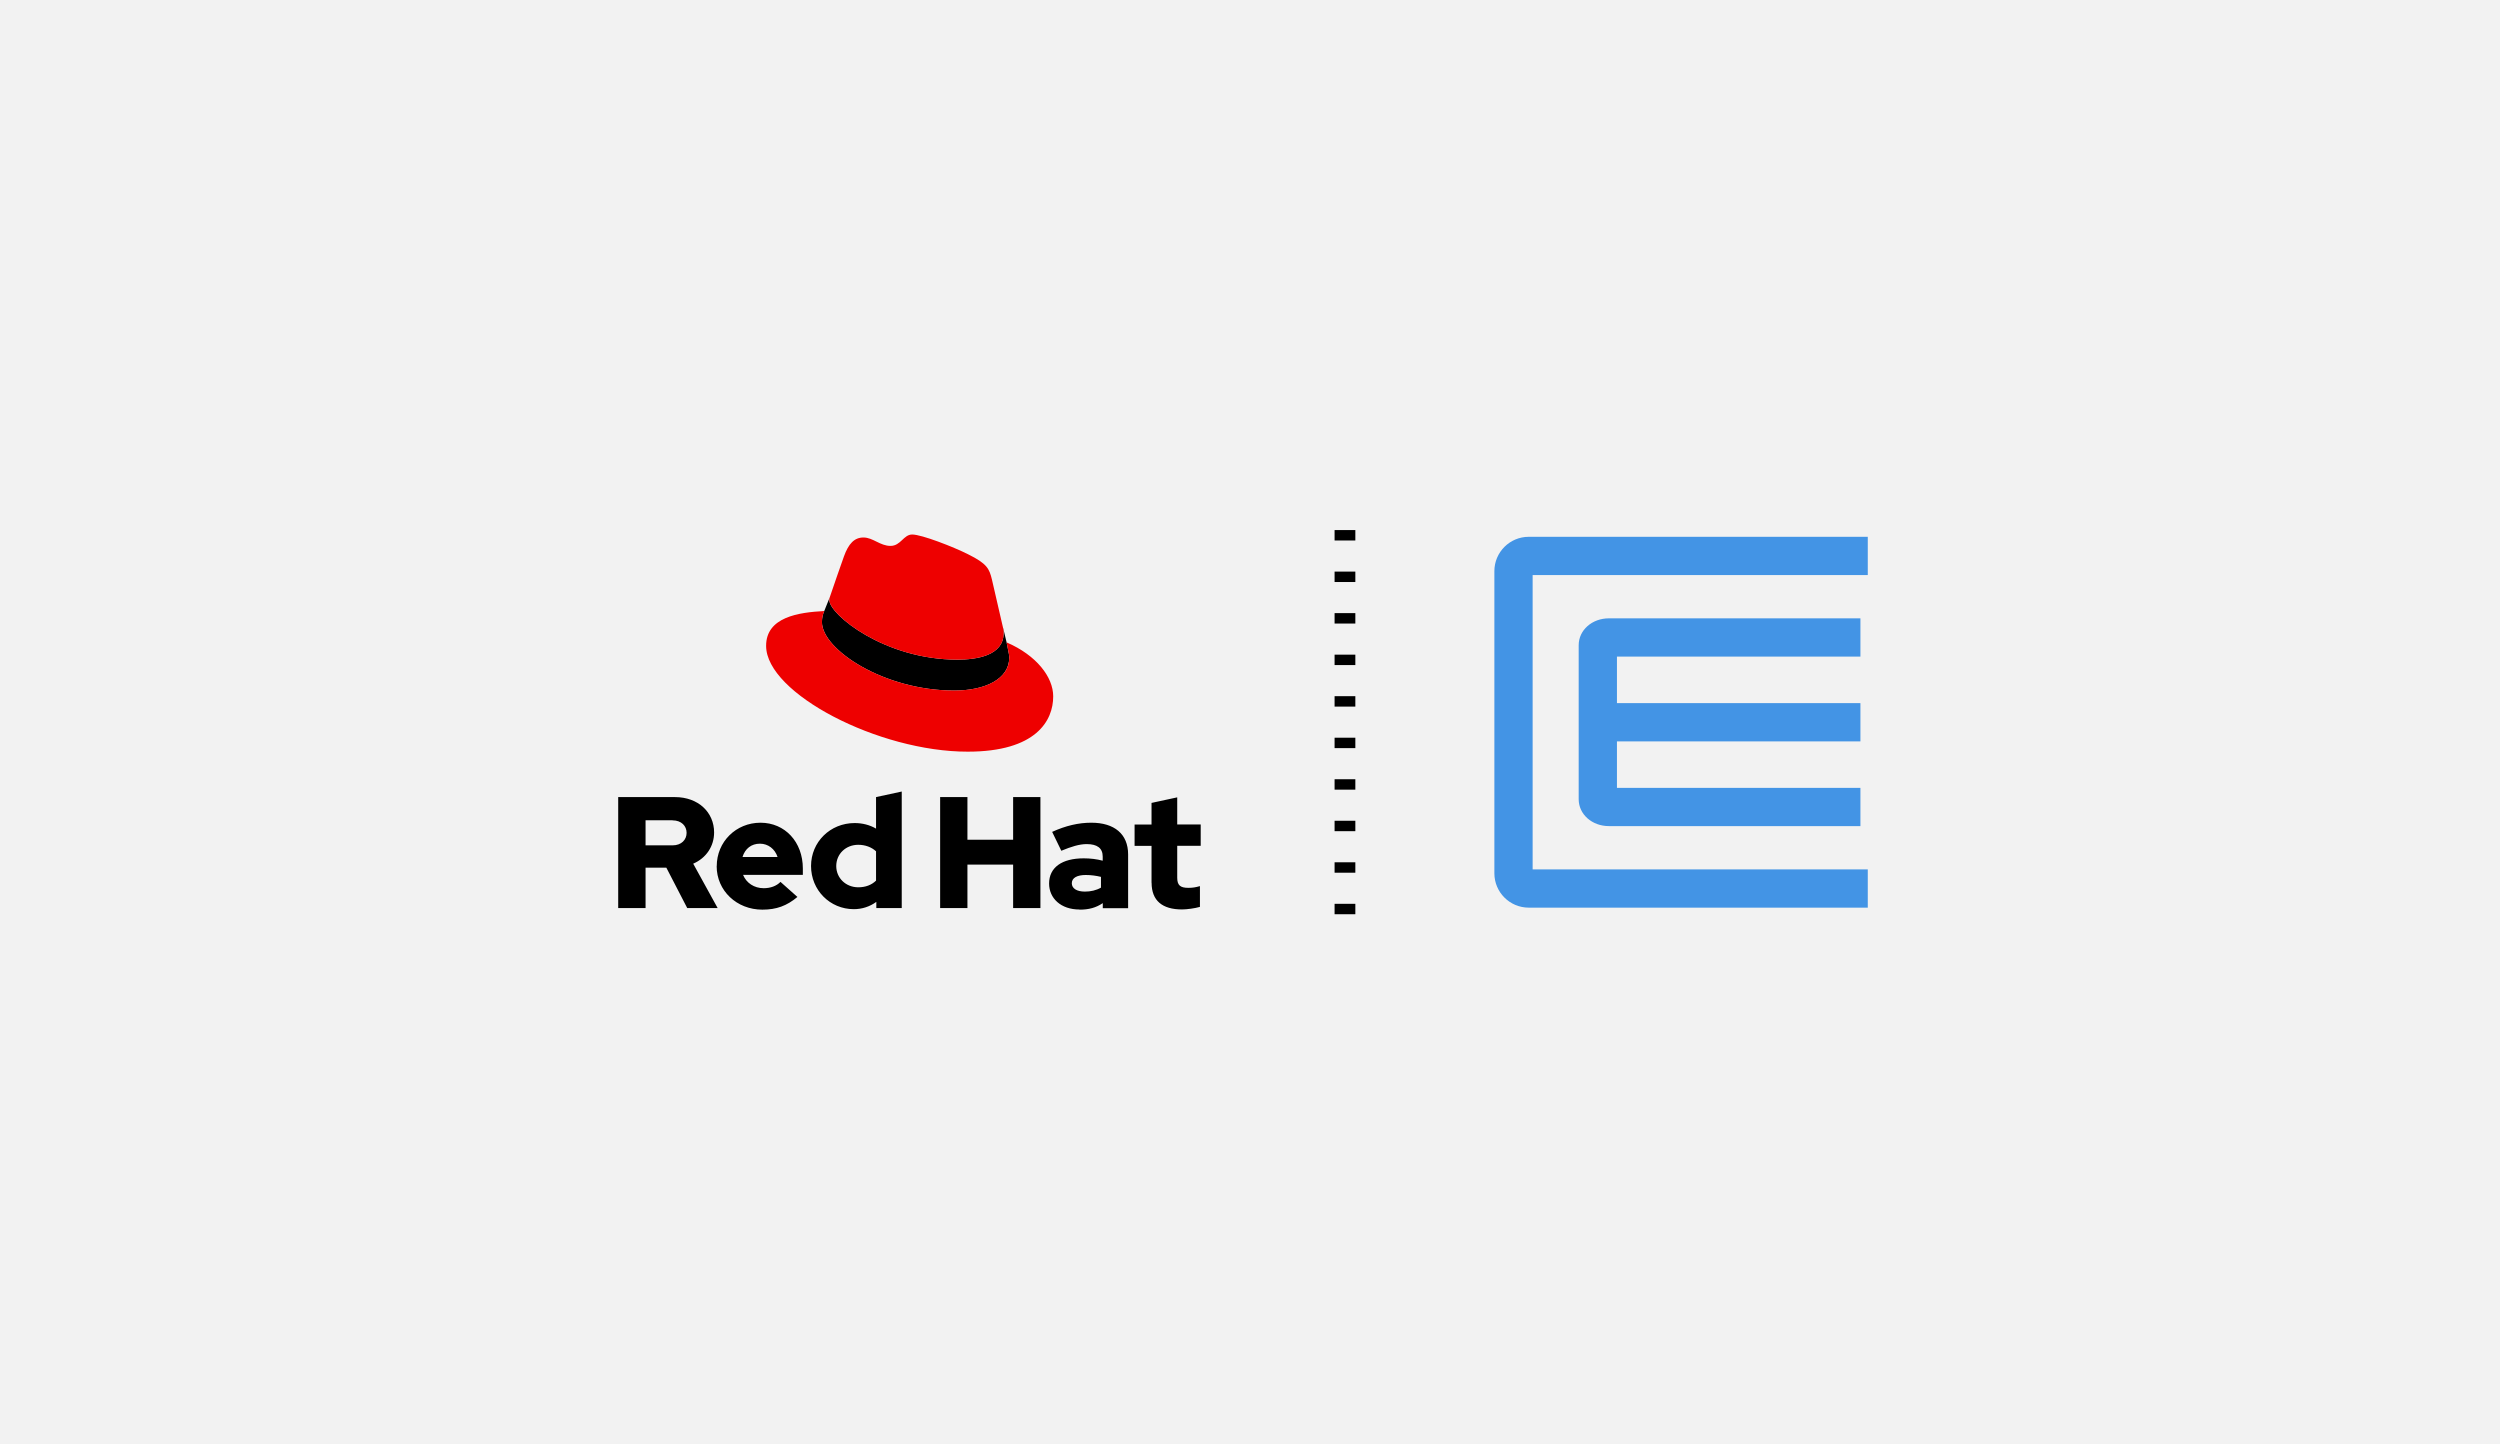 <?xml version="1.0" encoding="UTF-8"?><svg id="uuid-c2a986ad-ab26-4198-a423-39f34f6d1624" xmlns="http://www.w3.org/2000/svg" width="360" height="208" viewBox="0 0 360 208"><rect width="360" height="208" fill="#f2f2f2" stroke-width="0"/><g id="uuid-59443cd7-1933-466c-ba28-aead542a3b1c"><path d="m144.45,90.45c.06.25.07.49.07.74,0,3.23-3.93,3.8-6.64,3.8-10.56,0-18.45-6.55-18.45-8.55,0-.12,0-.28.05-.42l-.79,1.97c-.19.42-.33.98-.33,1.59,0,3.93,8.9,9.87,19.06,9.86,4.49,0,7.91-1.69,7.91-4.74,0-.23,0-.42-.38-2.2l-.49-2.05Z" stroke-width="0"/><path d="m137.88,94.99c2.72,0,6.65-.57,6.64-3.8,0-.25,0-.5-.07-.74l-1.62-7.03c-.38-1.54-.7-2.25-3.42-3.6-2.11-1.07-6.7-2.85-8.05-2.85-1.26,0-1.64,1.64-3.13,1.64s-2.53-1.21-3.89-1.21c-1.31,0-2.15.89-2.81,2.72,0,0-1.82,5.15-2.05,5.9-.05.14-.05.3-.05.42,0,2,7.89,8.56,18.45,8.55m7.07-2.49c.38,1.78.38,1.97.38,2.2,0,3.04-3.41,4.73-7.91,4.74-10.16,0-19.06-5.93-19.06-9.86,0-.61.14-1.17.33-1.59-3.65.19-8.38.85-8.37,5.02,0,6.83,16.21,15.25,29.04,15.23,9.83,0,12.31-4.46,12.3-7.97,0-2.76-2.39-5.9-6.7-7.76" fill="#e00" stroke-width="0"/><path d="m165.83,127.12c0,2.58,1.55,3.84,4.38,3.84.69,0,1.87-.16,2.58-.37v-2.99c-.62.18-1.07.25-1.67.25-1.16,0-1.6-.37-1.6-1.46v-4.59h3.38v-3.08h-3.38v-3.9l-3.7.8v3.11h-2.44v3.08h2.44v5.32Zm-11.49.07c0-.8.8-1.19,2.01-1.19.8,0,1.53.11,2.19.27v1.55c-.68.39-1.48.57-2.31.57-1.19,0-1.89-.46-1.89-1.21m1.13,3.81c1.3,0,2.35-.27,3.33-.94v.73h3.65v-7.74c0-2.95-1.99-4.57-5.3-4.57-1.85,0-3.68.43-5.64,1.32l1.32,2.72c1.42-.59,2.6-.96,3.65-.96,1.53,0,2.31.59,2.31,1.8v.59c-.87-.23-1.78-.34-2.74-.34-3.11,0-4.98,1.3-4.98,3.63,0,2.12,1.69,3.74,4.38,3.74m-20.07-.21h3.93v-6.26h6.58v6.26h3.93v-15.98h-3.93v6.14h-6.58v-6.14h-3.93v15.98Zm-14.96-6.05c0-1.74,1.37-3.06,3.17-3.06,1,0,1.92.34,2.56.94v4.22c-.66.64-1.53.96-2.56.96-1.78,0-3.17-1.32-3.17-3.06m5.78,6.05h3.65v-16.78l-3.7.8v4.54c-.91-.53-1.96-.8-3.08-.8-3.52,0-6.28,2.72-6.28,6.19s2.72,6.21,6.16,6.21c1.19,0,2.31-.37,3.24-1.05v.89Zm-16.76-9.27c1.16,0,2.15.75,2.53,1.92h-5.05c.37-1.21,1.28-1.92,2.51-1.92m-6.23,3.24c0,3.52,2.88,6.26,6.58,6.26,2.03,0,3.52-.55,5.05-1.83l-2.44-2.17c-.57.59-1.42.91-2.42.91-1.37,0-2.49-.75-2.97-1.92h8.61v-.91c0-3.84-2.58-6.6-6.1-6.6s-6.3,2.74-6.3,6.26m-6.37-6.6c1.3,0,2.03.82,2.03,1.8s-.73,1.8-2.03,1.8h-3.88v-3.61h3.88Zm-7.81,12.63h3.93v-5.82h2.99l3.01,5.82h4.38l-3.52-6.39c1.89-.82,3.01-2.53,3.01-4.5,0-2.88-2.26-5.09-5.64-5.09h-8.17v15.98Z" stroke-width="0"/></g><path d="m268.96,130.7h-48.83c-2.72,0-4.94-2.22-4.94-4.94v-43.52c0-2.72,2.22-4.94,4.94-4.94h48.83s0,5.51,0,5.51h-48.26s0,42.38,0,42.38h48.26s0,5.51,0,5.51Z" fill="#4394e5" stroke-width="0"/><path d="m267.9,118.96h-36.21c-2.44,0-4.36-1.7-4.36-3.87v-22.18c0-2.17,1.92-3.87,4.36-3.87h36.21s0,5.51,0,5.51h-35.06s0,18.9,0,18.9h35.06s0,5.51,0,5.51Z" fill="#4394e5" stroke-width="0"/><rect x="230.55" y="101.25" width="37.35" height="5.51" fill="#4394e5" stroke-width="0"/><path d="m192.18,76.33h2.99v1.5h-2.99v-1.5Zm0,5.98h2.99v1.5h-2.99v-1.5Zm0,5.98h2.99v1.5h-2.99v-1.5Zm0,5.98h2.99v1.5h-2.99v-1.5Zm0,5.98h2.99v1.5h-2.99v-1.5Zm0,5.98h2.99v1.5h-2.99v-1.5Zm0,5.98h2.99v1.5h-2.99v-1.5Zm0,5.98h2.99v1.5h-2.99v-1.5Zm0,5.98h2.99v1.5h-2.99v-1.5Zm0,5.98h2.99v1.5h-2.99v-1.5Z" stroke-width="0"/></svg>